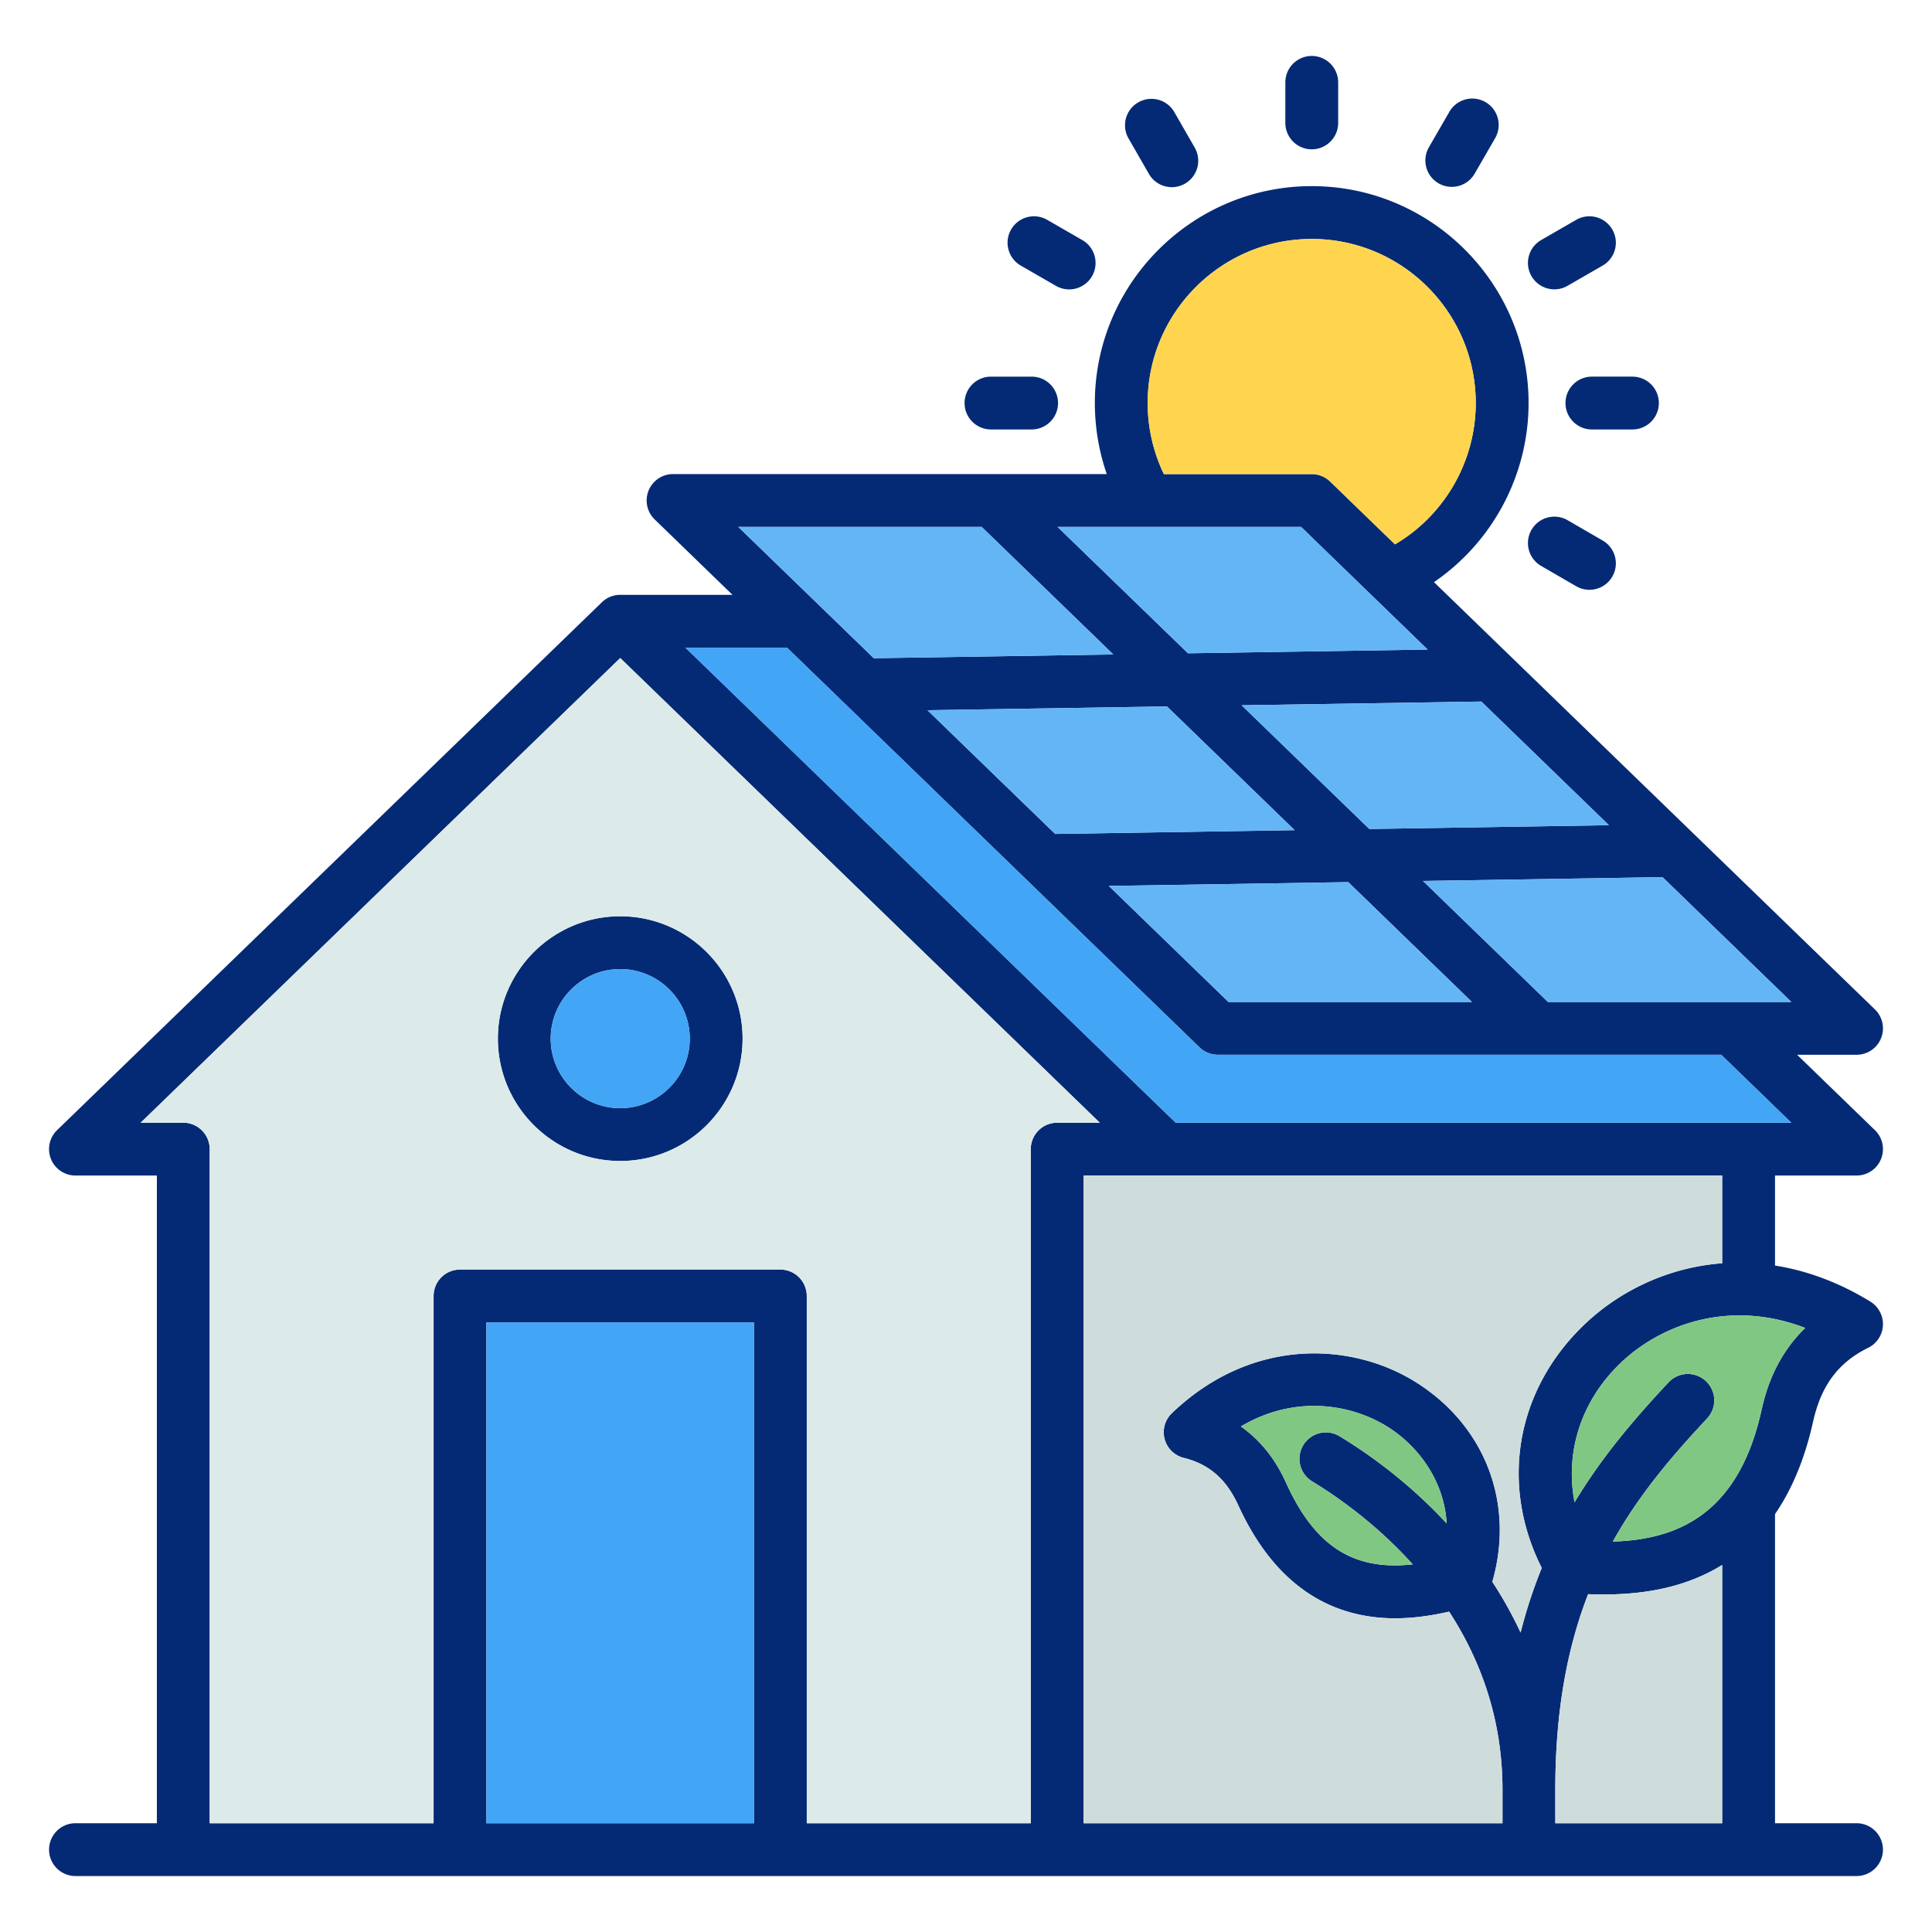 <svg xmlns="http://www.w3.org/2000/svg" version="1.1" xmlns:xlink="http://www.w3.org/1999/xlink" width="512" height="512" x="0" y="0" viewBox="0 0 512 512" style="enable-background:new 0 0 512 512" xml:space="preserve" class=""><g><path d="M164.369 242.82c-17.88 0-32.427 14.547-32.427 32.427s14.547 32.427 32.427 32.427 32.427-14.546 32.427-32.427-14.547-32.427-32.427-32.427zm0 50.854c-10.16 0-18.427-8.266-18.427-18.427s8.267-18.427 18.427-18.427 18.427 8.267 18.427 18.427-8.267 18.427-18.427 18.427zM492 483.172h-21.603v-81.919c4.526-6.595 7.885-14.696 10.034-24.264 1.49-6.622 4.499-14.855 14.634-19.792a6.998 6.998 0 0 0 .604-12.254c-8.092-4.981-16.635-8.188-25.271-9.56v-23.854h21.603a6.998 6.998 0 0 0 4.871-12.027l-20.614-19.976h15.743a6.998 6.998 0 0 0 4.871-12.027L380.019 154.272c15.481-10.58 25.069-28.303 25.069-47.461 0-31.698-25.775-57.485-57.458-57.485s-57.485 25.788-57.485 57.485c0 6.44 1.079 12.802 3.16 18.824H178.373a6.998 6.998 0 0 0-4.871 12.027l20.616 19.977H164.37a6.98 6.98 0 0 0-4.871 1.973l-144.37 139.89A6.998 6.998 0 0 0 20 311.529h21.573v171.643H20a7 7 0 1 0 0 14h472a7 7 0 1 0 0-14zm-25.228-109.253c-6.176 27.492-22.338 34.092-39.357 34.615 7.006-12.576 15.795-22.789 24.997-32.639a7 7 0 0 0-10.231-9.557c-8.826 9.448-17.562 19.554-24.902 31.798-2.539-13.178 1.604-26.62 11.95-36.693 10.268-9.997 28.534-17.434 49.172-9.521-8.54 8.264-10.756 18.118-11.629 21.998zm-111.738 6.72a7 7 0 1 0-7.267 11.966c6.591 4.003 16.98 11.258 26.619 21.967-15.763 1.747-25.824-4.863-33.341-21.131-1.331-2.919-4.589-10.065-12.203-15.412 14.511-8.606 29.474-5.82 38.941.125 7.561 4.748 14.887 13.723 15.606 25.583-9.896-10.704-20.379-18.254-28.355-23.098zm20.194-14.341c-16.856-10.584-43.389-12.153-64.668 8.208a7 7 0 0 0 3.173 11.856c8.68 2.129 12.348 8.005 14.588 12.919 6.942 15.027 16.827 24.44 29.38 27.978 3.804 1.072 7.78 1.611 12.032 1.611 4.426 0 9.158-.594 14.298-1.768 8.125 12.492 14.142 28.159 14.142 47.196v8.875H287.164V311.53h169.232v23.248c-.896.067-1.791.153-2.685.261-12.83 1.545-24.993 7.36-34.25 16.373-17.838 17.369-21.929 42.193-10.883 64.115a129.998 129.998 0 0 0-5.605 17.12 106.734 106.734 0 0 0-7.492-13.449c5.974-20.73-1.851-41.343-20.253-52.899zm34.963-100.771-33.089-32.062 63.488-1.005 34.126 33.067H410.19zm-17.637-79.613 33.819 32.77-63.488 1.005-33.829-32.78 63.499-.994zm-77.719-12.785-34.565-33.493h64.525l33.54 32.499-63.499.994zm28.255 46.872-63.46 1.004-33.844-32.794 63.471-.994zm14.217 13.776 32.765 31.749h-64.497l-31.729-30.745 63.46-1.004zm-53.163-126.966c0-23.978 19.508-43.485 43.485-43.485s43.458 19.507 43.458 43.485c0 15.474-8.265 29.712-21.398 37.452l-17.188-16.655a6.998 6.998 0 0 0-4.871-1.973h-39.192a43.525 43.525 0 0 1-4.293-18.824zm-43.992 32.824 34.885 33.803-63.472.994-35.911-34.797h64.497zm57.718 137.918a6.998 6.998 0 0 0 4.871 1.973H456.14l18.577 18.003H311.572l-129.92-125.891h26.913zM128.906 483.172V350.449h70.897v132.723zm84.897 0V343.449a7 7 0 0 0-7-7h-84.897a7 7 0 0 0-7 7v139.723H55.573V304.529a7 7 0 0 0-7-7h-11.29l127.086-123.144 127.086 123.144h-11.29a7 7 0 0 0-7 7v178.643h-59.361zm198.37 0v-8.875c0-21.282 3.31-37.958 8.695-51.826 1.348.051 2.672.081 3.965.081 11.536 0 20.869-2.051 28.903-6.295.908-.48 1.792-.993 2.66-1.528v68.443h-44.224zm-71.543-450.6V21.829a7 7 0 1 1 14 0v10.743a7 7 0 1 1-14 0zm38.045 6.449 5.386-9.326a7 7 0 1 1 12.123 7l-5.386 9.326a6.994 6.994 0 0 1-9.562 2.561 7 7 0 0 1-2.561-9.562zm27.182 34.152a7 7 0 0 1 2.569-9.56l9.297-5.358a6.998 6.998 0 0 1 9.56 2.57 7 7 0 0 1-2.569 9.56l-9.297 5.358a6.993 6.993 0 0 1-9.559-2.57zm16.014 26.639h10.743a7 7 0 1 1 0 14h-10.743a7 7 0 1 1 0-14zm2.856 43.435a7 7 0 0 1-3.515 13.058 6.969 6.969 0 0 1-3.502-.944l-9.297-5.386a7 7 0 0 1-2.548-9.566 6.998 6.998 0 0 1 9.565-2.548zM299.07 36.683a7 7 0 0 1 2.583-9.557 6.998 6.998 0 0 1 9.556 2.583l5.357 9.326a7 7 0 1 1-12.138 6.974l-5.357-9.326zm-31.121 24.143a7 7 0 0 1 9.561-2.57l9.298 5.358a7 7 0 1 1-6.99 12.13l-9.298-5.358a7 7 0 0 1-2.57-9.56zm-12.329 45.987a7 7 0 0 1 7-7h10.771a7 7 0 1 1 0 14H262.62a7 7 0 0 1-7-7z" fill="#052a75" opacity="1" data-original="#000000" class=""></path><path fill="#42a5f5" d="m474.718 297.529-18.577-18.003H322.742a7.002 7.002 0 0 1-4.871-1.973L208.566 171.638h-26.913l129.92 125.891z" opacity="1" data-original="#42a5f5"></path><path fill="#cedddb" d="M419.463 351.411c9.257-9.013 21.42-14.827 34.25-16.373a59.171 59.171 0 0 1 2.685-.261v-23.248H287.166v171.643h111.009v-8.875c0-19.038-6.017-34.704-14.142-47.196-5.14 1.174-9.872 1.768-14.298 1.768-4.252 0-8.229-.539-12.032-1.611-12.553-3.537-22.438-12.95-29.38-27.978-2.24-4.914-5.908-10.79-14.588-12.919a6.998 6.998 0 0 1-3.173-11.856c21.279-20.361 47.812-18.792 64.668-8.208 18.403 11.556 26.228 32.169 20.253 52.899a106.484 106.484 0 0 1 7.492 13.449 129.998 129.998 0 0 1 5.605-17.12c-11.046-21.922-6.955-46.746 10.883-64.115z" opacity="1" data-original="#cedddb"></path><path fill="#cedddb" d="M424.834 422.552c-1.292 0-2.617-.03-3.965-.081-5.386 13.868-8.695 30.544-8.695 51.826v8.875h44.224v-68.443a46.404 46.404 0 0 1-2.66 1.528c-8.034 4.244-17.367 6.295-28.903 6.295z" opacity="1" data-original="#cedddb"></path><path fill="#81c784" d="M355.034 380.638c7.976 4.844 18.459 12.394 28.355 23.098-.719-11.86-8.045-20.835-15.606-25.583-9.468-5.945-24.431-8.731-38.941-.125 7.614 5.347 10.872 12.493 12.203 15.412 7.516 16.267 17.578 22.877 33.341 21.131-9.639-10.708-20.029-17.964-26.619-21.967a7 7 0 1 1 7.267-11.966z" opacity="1" data-original="#81c784"></path><path fill="#42a5f5" d="M128.906 350.449h70.897v132.723h-70.897z" opacity="1" data-original="#42a5f5"></path><path fill="#ffd54f" d="M347.63 125.635c1.818 0 3.565.708 4.871 1.973l17.188 16.655c13.133-7.74 21.398-21.978 21.398-37.452 0-23.978-19.495-43.485-43.458-43.485s-43.485 19.507-43.485 43.485a43.528 43.528 0 0 0 4.293 18.824h39.192z" opacity="1" data-original="#ffd54f"></path><g fill="#64b5f6"><path d="m378.334 172.134-33.539-32.499H280.27l34.565 33.493zM362.885 219.687l63.488-1.005-33.819-32.769-63.499.994zM295.038 173.438l-34.885-33.803h-64.498l35.911 34.797z" fill="#64b5f6" opacity="1" data-original="#64b5f6"></path></g><path fill="#42a5f5" d="M164.369 293.674c10.16 0 18.427-8.266 18.427-18.427s-8.267-18.427-18.427-18.427-18.427 8.267-18.427 18.427 8.267 18.427 18.427 18.427z" opacity="1" data-original="#42a5f5"></path><path fill="#64b5f6" d="m390.073 265.526-32.765-31.749-63.461 1.004 31.729 30.745zM245.786 188.211l33.844 32.794L343.09 220l-33.833-32.783z" opacity="1" data-original="#64b5f6"></path><path fill="#81c784" d="M429.229 361.442c-10.345 10.073-14.489 23.515-11.95 36.693 7.339-12.244 16.076-22.35 24.902-31.798a7 7 0 0 1 10.231 9.557c-9.201 9.85-17.991 20.063-24.997 32.639 17.019-.523 33.181-7.123 39.357-34.615.873-3.88 3.089-13.734 11.629-21.998-20.638-7.913-38.904-.476-49.172 9.521z" opacity="1" data-original="#81c784"></path><path fill="#64b5f6" d="M410.191 265.526h64.526l-34.126-33.067-63.488 1.005z" opacity="1" data-original="#64b5f6"></path><path fill="#dceae9" d="M55.573 304.529v178.643h59.333V343.449a7 7 0 0 1 7-7h84.897a7 7 0 0 1 7 7v139.723h59.361V304.529a7 7 0 0 1 7-7h11.29L164.368 174.385 37.282 297.529h11.29a7 7 0 0 1 7 7zm108.796-61.709c17.88 0 32.427 14.547 32.427 32.427s-14.547 32.427-32.427 32.427-32.427-14.546-32.427-32.427 14.547-32.427 32.427-32.427z" opacity="1" data-original="#dceae9" class=""></path></g></svg>